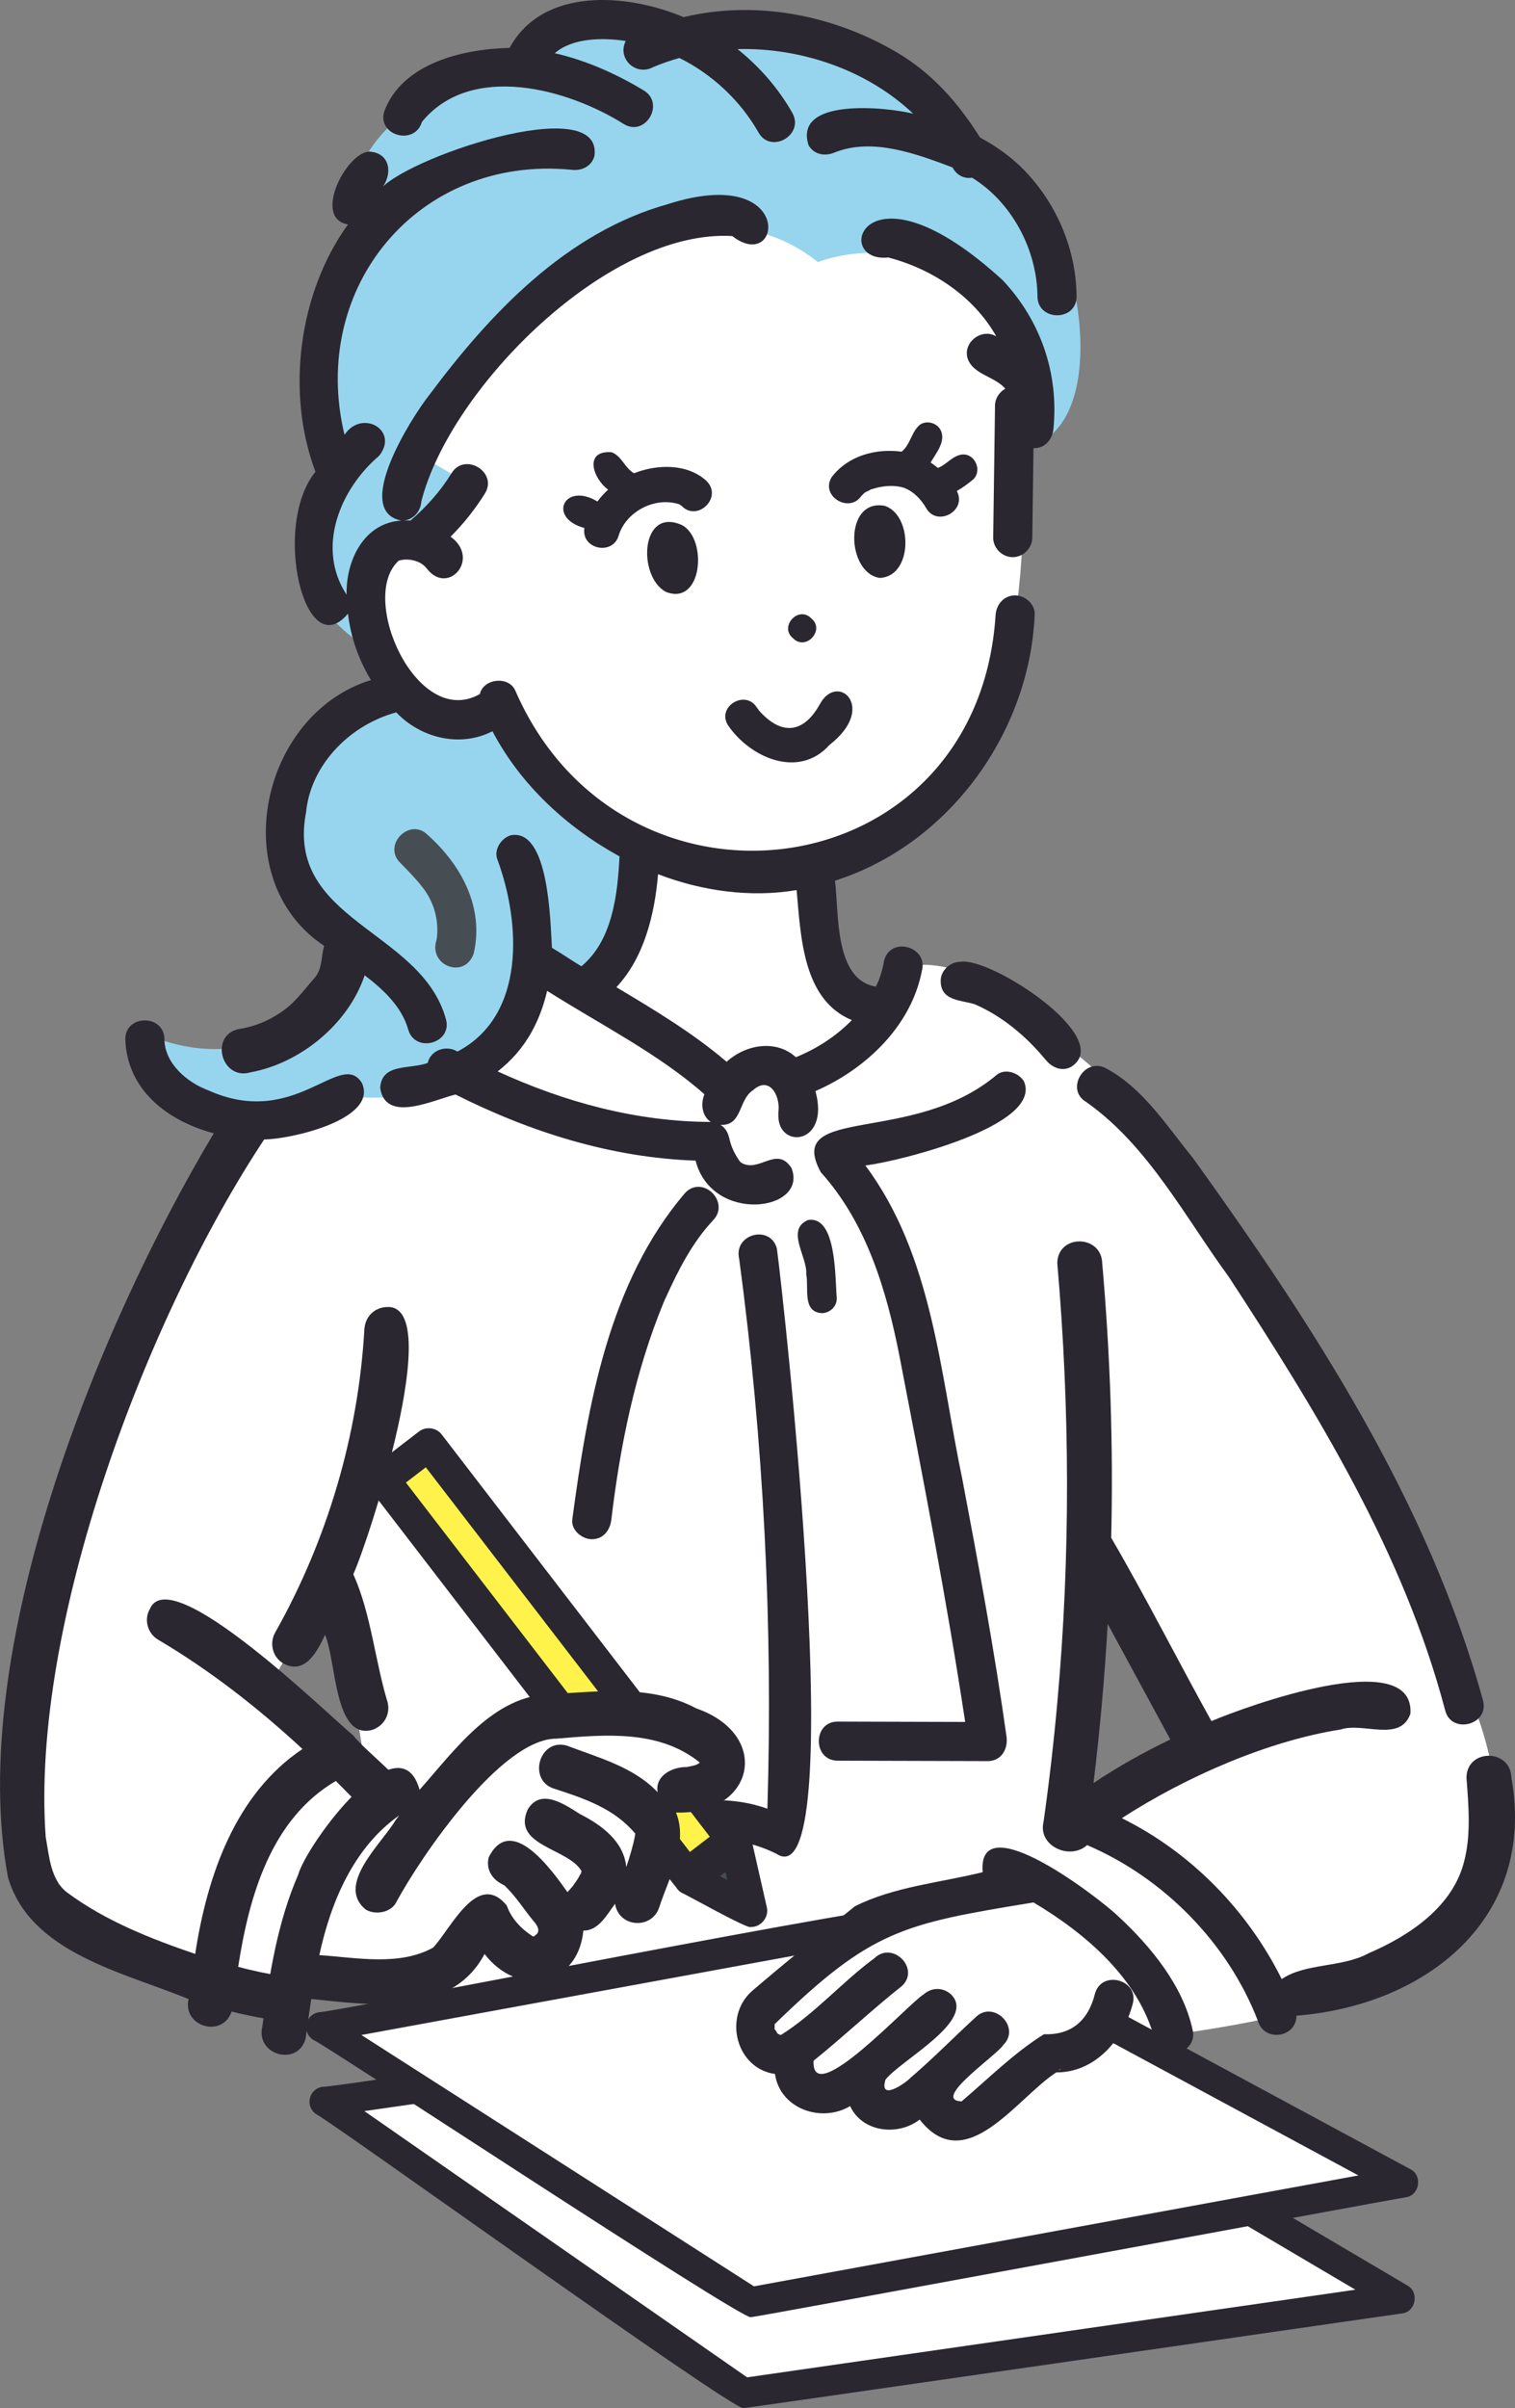 <?xml version="1.0" encoding="UTF-8"?><svg id="_レイヤー_2" xmlns="http://www.w3.org/2000/svg" viewBox="0 0 251.93 400.39"><rect x="0" y="0" width="251.93" height="400.39" fill="#808080" stroke="none"/><defs><style>.cls-1{fill:#fff;}.cls-2{fill:#fff34b;}.cls-3{fill:#97d5ee;}.cls-4{fill:#2a2730;}.cls-5{fill:#464e53;}</style></defs><g id="Layer"><path class="cls-1" d="M171.43,61.62c-3.18,21.7,4.49,56.97-22.75,77.72,0,0-13.17,4.73-13.17,4.73-.86,3.78-.95,26.17,12.17,25.09,0,0-8.98,20.31-34.93,9.23l-18.19-13.22s10.06-2.62,12.79-22.34c0,0-21.14-10.89-25.82-23.93-24.74,9.6-27.69-39.66-8.6-28.23l-3.36-16.91s45.86-96.89,101.86-12.13Z"/><path class="cls-1" d="M121.38,178.85l-43.47-25.71-35.11,31.53,24.75,150.37h112.81s4.85-128.89,1.98-153.6c0,0-15.12-22.94-30.82-20.9,0,0-7.35,18.31-18.74,18.31,0,0-2.82-6.29-11.39,0Z"/><path class="cls-1" d="M175.08,172.61l5.74,88.18,17.62,27.66-31.95,21.83s14.25,5.94,23.15,17.63c0,0-4.87,6.03-4.79,6.52.37,2.1,7.97,4.97,10.32,3.84,26.4-3.71,68.66-11.91,48.3-58.65-5.95-13.88-43.34-92.88-68.38-107Z"/><path class="cls-1" d="M42.79,184.67s-23.82,35.55-31.44,69.92c-7.62,34.36-11.32,56.3,0,64.77,11.32,8.47,35.87,12.98,35.87,12.98,0,0,7.64-32.65,17.79-34.03l-20.64-17.46s19.26-29.29,20.64-58.54-.89-53.29-22.22-37.65Z"/><path class="cls-3" d="M117.97,7.78s-17.32-9.39-30.39,1.76c0,0-27.86,6.24-28.8,23.58l4.05,2.15c-7.87,11.71-11.36,25.84-6.52,42.52-7.83,13.12-8.52,21.69,6.71,31.31,0,0-6.54-18.18,7.21-19.35l8.84-8.61-8.44-4.98c6.71-11.19,39.06-53.33,65.39-32.58,0,0,10.85-4.41,20.89,1.68,10.04,6.09,13.39,14.2,13.78,15.17.4.97-4.03,1.6-4.03,1.6l4.1,5.06-.54,7.34c17.66-2.94,7.76-47.61-6.9-48.04,0,0-15.84-26.56-45.35-18.59Z"/><path class="cls-3" d="M65.53,114.42l-3.46,4.48c-3.45.82-15.81,6.65-15.8,20.3,0,7.38,9.17,16.41,9.65,18.43,2.47,10.53-13.86,21.46-30.59,14.72,0,0,1.57,25.6,35.22,10.12,0,0,13.46,1.13,21.16-7.76l5.99-12.49,11.49,3.51c11.06-12.76,7.1-23.17,7.1-23.17,0,0-18.71-11.11-23.27-22.26,0,0-14.04-3.01-17.49-5.87Z"/><path class="cls-5" d="M144.8,81.39s.05-.02.06-.03c-.02,0-.04.02-.06.03Z"/><path class="cls-4" d="M161.82,79.72c1.54-1.41.37-4.25-1.72-4.16-1.63.11-2.65,1.68-4.14,2.24-.39-.32-.79-.63-1.21-.9.92-1.57,2.64-3.58,1.63-5.46-.63-1.13-2.23-1.57-3.34-.87-1.48,1.14-1.61,3.33-3.11,4.53-4.31-.59-8.94.69-11.63,4.23-1.98,3.21,3.1,6.2,5.05,2.95-.42.55.1-.05.29-.23.3-.29.71-.38,1.16-.65-.35.11-.12.05.08-.06,0,0-.01.02-.02.03,1.85-.62,3.97-.84,5.83-.14-.27-.09-.31-.1-.26-.08,1.53.6,2.77,1.91,3.58,3.33,1.84,3.21,6.85.42,5.1-2.84.96-.54,1.85-1.21,2.7-1.91Z"/><path class="cls-4" d="M147.16,84.11c-6.87-1.33-6.47,11.18-.85,11.98,5.49-.25,5.54-10.36.85-11.98Z"/><path class="cls-5" d="M113.35,84.1s-.05-.03-.08-.05c.04.03.07.05.1.07,0,0-.01-.01-.02-.02Z"/><path class="cls-4" d="M117.5,79.98c-3.16-2.94-8.26-2.82-12.06-1.29-1.54-.86-2.07-2.9-3.74-3.5-4.64-.35-3.14,4.34-.58,6.22-.65.6-1.25,1.26-1.77,1.97-5.54-3.33-8.38,2.73-2.17,4.41-.58,3.53,4.75,4.66,5.71,1.22,1.23-3.98,6.04-6.46,10-5.18-.25-.15.22.11.25.09-.02.02-.06,0-.1,0,.04.02.13.09.22.15-.24-.24-.12-.09.15.07-.01,0-.03,0-.04,0,2.67,2.68,6.83-1.48,4.14-4.14ZM107.21,84.23c-.11.04-.16.05,0,0h0ZM107.35,84.18c.07-.03.11-.06.11-.06,0,0-.05.03-.11.06ZM111.66,83.52s.13,0,.27.02c-.11-.01-.27-.03-.27-.02Z"/><path class="cls-5" d="M112.97,83.86s-.05-.02-.08-.03c.05.03.1.06.16.08-.03-.02-.05-.03-.08-.05Z"/><path class="cls-4" d="M113.42,87.31c-6.9-3.12-7.45,8.48-2.72,11.09,6.12,2.44,7.01-8.79,2.72-11.09Z"/><path class="cls-4" d="M131.88,106.12c2.12,2.19,5.4-1.41,3.02-3.31-2.12-2.19-5.4,1.41-3.02,3.31Z"/><path class="cls-4" d="M165.46,67.48c-.1,7.3-.2,14.61-.3,21.91-.02,1.76,1.51,3.25,3.25,3.25s3.23-1.49,3.25-3.25c.07-4.96.14-9.92.2-14.88,1.92.07,3.16-1.47,3.32-3.24.89-9.19-2.1-17.9-8.41-24.65-23.16-21.23-28.6-2.8-19.06-3.81,7.29,1.9,14.19,6.43,17.97,13.13-2.4-1.47-5.61.97-4.77,3.67.94,2.71,4.5,2.94,6.26,5.02-1.01.56-1.7,1.63-1.72,2.84Z"/><path class="cls-4" d="M70.16,20.27c8.1-9.91,24.16-5.58,33.6.37,3.59,2.16,6.87-3.46,3.28-5.61-4.57-2.75-9.57-5-14.79-6.18,2.95-2.58,7.98-2.61,11.8-2.04-1.47,2.95,1.7,5.87,4.52,4.37,1.43-.61,2.91-1.12,4.41-1.54,5.42,2.68,10.14,7.08,13.16,12.4,2.06,3.64,7.68.37,5.61-3.28-2.31-4.07-5.45-7.67-9.11-10.6,10.57-.25,21.49,3.44,29.21,10.74-4.49-1.11-19.93-2.71-17.4,5.24.96,1.65,2.84,1.89,4.45,1.17,6.27-2.45,13.51.28,19.5,2.53.71,1.37,2.03,1.92,3.23,1.7,6.65,4.07,10.83,12.03,10.89,19.74.03,4.18,6.53,4.19,6.5,0-.06-7.47-2.99-14.66-7.97-20.2-2.32-2.58-5.08-4.61-8.08-6.21-3.64-5.81-8.07-10.85-14.13-14.33C138.33,2.43,125.56,0,113.67,2.85c-9.29-3.93-23.39-5.09-28.93,5.12-7.73.16-17.88,2.53-20.85,10.57-1.19,4.02,5.08,5.74,6.27,1.73Z"/><path class="cls-5" d="M70.07,147.29c-.13-.11-.16-.02.17.2-.05-.08-.12-.12-.17-.2Z"/><path class="cls-5" d="M72.59,156.26c-1.41,4.35,4.76,6.62,6.19,2.24,1.75-7.62-2.07-14.7-7.65-19.67-2.94-2.99-7.57,1.62-4.6,4.6,1.29,1.32,2.6,2.64,3.75,4.1-.01,0-.02-.01-.03-.02,1.95,2.47,2.82,5.64,2.35,8.76Z"/><path class="cls-5" d="M34.65,181.28c-.38-.18-.36-.17-.23-.11.08.04.16.07.23.11Z"/><path class="cls-4" d="M125.89,117.7c-1.84-3.14-6.74-.29-4.86,2.84,3.69,5.47,11.82,9.02,16.91,3.31,8.03-6.24,1.32-12.19-1.6-6.78-2.79,5.02-6.53,5.23-10.25.92.35.38-.16-.24-.19-.29ZM135.79,118.09c.1-.15.11-.13,0,0h0ZM131.17,121.23c-.21-.02-.2-.05,0,0h0Z"/><path class="cls-5" d="M50.96,134.77c.02-.1.01-.08,0,0h0Z"/><path class="cls-5" d="M52.32,162.6s0-.01.01-.02c-.58.61-.17.24-.01.02Z"/><path class="cls-4" d="M41.56,178.31c8.39-1.5,16.36-8.06,19.08-16.15,3.16,2.39,6.19,5.28,7.24,9.01,1.14,4.02,7.41,2.31,6.27-1.73-4.12-14.95-26.97-16.31-23.2-34.67-.01.07-.03.17-.06.36.66-7.51,6.8-14.44,15-16.69,4.08,4.29,10.63,5.9,16,3.14,4.69,8.93,12.35,15.98,21.13,20.81-.32,6.33-1.16,13.98-6.34,18.27-1.66-.98-3.24-2.11-4.9-3.07-.27-4.33-.47-19.86-6.81-18.72-1.58.44-2.88,2.34-2.27,4,3.88,10.48,4.8,25.97-6.63,31.97-1.81-1.14-4.47-.28-4.94,1.89-3.05,1.11-7.63,0-7.91,4.12.84,6.02,8.89,2,12.53,1.13,12.47,6.27,25.92,10.51,39.92,10.99,2.71,10.59,18.78,8.44,15.95,1.24-2.44-3.8-5.34.81-8.28-.85,0,0,0,0,0,0-.1-.04-.41-.31-.26-.21-.12-.13-.23-.31-.36-.44.06.07.11.12.16.18-.8-1.18-1.43-2.51-1.65-3.92.03.26.07.51.1.77-.1-1.1-.55-2.1-1.51-2.72,3.61.23,2.97-4.19,5.38-5.74,2.71-2.46,4.53.81,4.26,3.42-.01.21-.15,1.22,0,.23-.62,6.24,8.69,5.73,6.14-3.52,8.35-3.63,15.93-10.8,17.7-19.99,1.09-4.05-5.21-5.8-6.27-1.73-.21,1.2-.53,2.37-.98,3.5.09-.23-.31.72-.41.85-6.94-1.17-6.1-12.18-6.79-17.61,18.88-6.02,32.33-24.49,33.21-44.19.12-1.75-1.58-3.25-3.25-3.25-1.86,0-3.12,1.49-3.25,3.25-2.93,45.84-62.2,53.39-79.9,12.51-1.15-2.42-5.29-1.91-5.86.64-10.46,5.99-20.31-16.1-13.48-22.18,1.55-.45,3.64-.03,4.66,1.33,3.51,4.57,9-1.64,3.95-5.31,2.18-2.17,4.1-4.61,5.73-7.21,2.16-3.6-3.49-6.91-5.61-3.28-1.82,2.95-4.16,5.55-6.78,7.81-.35-.02-.7-.03-1.06-.02,1.65-.19,2.75-1.58,2.87-3.21,4.8-18.84,31.09-45.29,51.69-44.07,8.32,6.47,10.59-12.13-10.68-5.32-16.95,4.74-29.56,18.14-39.77,31.83-2.94,3.74-12.75,19.2-4.57,20.8-6.26.34-9.26,6.72-9.11,12.32-5.11-7.75-1.13-17.55,5.42-23.11,3.36-4.26-2.91-7.81-5.77-3.47-5.92-24.56,12.29-46.44,37.56-44.09,1.73.27,3.49-.44,4-2.27,1.54-10.99-32.41.6-35.85,5.85,2.36-2.2,2.23-6.38-1.59-6.58-3.84.12-9.48,11.14-3.54,12.1-8.25,11.41-10.35,28.05-5.41,41.13-7.27,8.9-1.82,32.25,5.4,23.59.48,3.97,1.79,7.68,3.83,11.04-18.32,5.62-24.36,33.16-7.78,44.2-.54,1.77-.27,3.84-1.61,5.34.03-.03.05-.05.08-.09-1.66,1.85-3.16,4.01-5.2,5.46.11-.08.22-.17.33-.25-2.32,1.8-5.05,2.97-7.97,3.4-4.67,1.18-2.69,8.43,1.99,7.2ZM123.59,193.57c-.05-.05-.1-.09-.16-.14.06.03.09.08.16.14ZM88.41,171.56c1.2-2.16,2.03-4.46,2.57-6.82,8.78,5.57,18.54,10.46,26.16,17.2-.65,1.57-.43,3.62,1.06,4.6-12.44-.04-24.34-3.31-35.44-8.4,2.24-1.75,4.18-3.91,5.65-6.58ZM129.47,183.16s.01.04.02.09c0-.05-.02-.09-.02-.09ZM132.47,147.99c.7,7.63.98,18.24,9.19,21.62-2.62,2.68-5.84,4.76-9.31,6.17-3.35-3.04-8.39-2.09-11.52.76-5.61-4.79-11.97-8.6-18.33-12.4,4.64-4.96,6.36-12.12,6.93-18.79,7.26,2.79,15.34,3.94,23.05,2.64Z"/><path class="cls-5" d="M122.96,192.96s.06.06.09.09c-.04-.04-.08-.09-.14-.16.01.02.03.04.04.06Z"/><path class="cls-5" d="M123.17,193.2s-.04-.03-.05-.04c.05.05.07.07.05.04Z"/><path class="cls-5" d="M123.31,193.32c-.09-.09-.18-.18-.26-.27.13.16.12.15.26.27Z"/><path class="cls-5" d="M123.37,193.36s-.03-.03-.05-.05c.02.02.03.04.05.05Z"/><path class="cls-4" d="M165.84,178.63c-13.99,11.94-35.52,4.94-29.35,16.27,7.59,8.42,10.93,19.6,13.09,30.6,3.9,20.21,7.84,40.44,10.92,60.8-7.07-.02-14.14-.03-21.2-.06-4.18-.01-4.19,6.49,0,6.5,8.31.03,16.63.04,24.94.07,2.33,0,3.42-2.07,3.13-4.11-2.01-14.32-4.65-28.54-7.34-42.74-3.73-17.76-4.93-37.17-16.13-52.18,5.28-.63,29.55-6.55,26.38-13.97-.82-1.4-3.02-2.21-4.45-1.17Z"/><path class="cls-4" d="M110.69,215.81c2.08-4.59,4.41-9.21,7.88-12.91,2.92-3-1.67-7.6-4.6-4.6-12.79,14.9-16.26,35.47-18.81,54.37-.2,1.75,1.64,3.25,3.25,3.25,1.93,0,3.04-1.5,3.25-3.25,1.45-12.27,3.95-24.55,8.65-36.01-.01.04.3-.71.37-.86Z"/><path class="cls-4" d="M139.15,215.9c-.3-3.21.03-13.8-4.76-13.06-3.81,1.59-.1,6.11-.32,9.03.46,2.23-.73,6.32,2.64,6.46,1.33-.06,2.42-1.07,2.44-2.44Z"/><path class="cls-4" d="M129.19,207.59c-1.1-4.06-7.26-2.42-6.27,1.73,4.06,30.27,5.63,60.88,4.69,91.41-11.77-4.29-22.66,3.2-33.35-5.59-3.58-2.18-6.85,3.44-3.28,5.61,13.61,10.71,24.98.92,38.11,7.46,12.38,8.23,1.25-92.13.1-100.61Z"/><path class="cls-4" d="M173.81,176.12c.05.06.19.23.14.16,1.03,1.26,2.79,1.99,4.31,1.01,7.08-4.84-13.65-18.29-18.58-17.37-1.7-.02-3.33,1.51-3.25,3.25.05,3.27,3.34,3.08,5.65,3.8,4.58,1.98,8.56,5.33,11.73,9.16Z"/><path class="cls-4" d="M180.69,183.27c10.23,7.22,16.37,19.08,23.66,29.05,14.68,22.5,29.07,45.87,35.98,72.1,1.05,4.01,7.41,2.36,6.27-1.73-9.13-33.1-28.35-62.49-48.2-90.12-4.32-5.29-8.28-11.61-14.42-14.91-3.64-2.04-6.96,3.55-3.28,5.61Z"/><path class="cls-4" d="M58.78,288.58c-4.25-3.49-30.4-29.14-33.85-21.08-1.03,1.75-.4,4.08,1.34,5.11,8.68,5.13,16.61,11.33,24.03,18.19-11.26,7.54-15.88,21.26-17.84,34.07-7.39-2.52-14.85-5.46-21.17-10.12-2.89-2.09-3.09-6.07-3.69-9.31-2.56-35.42,16.82-86.52,36.33-115.99,4.25,0,19.01-3.3,16.25-9.39-3.55-5.71-11.05,7.76-25.53,1.23.03.02.05.02.09.04-3.63-1.34-7.34-4.49-7.4-8.52,0-4.2-6.54-4.21-6.5,0,.29,8.46,7.06,13.58,14.71,15.62C16.3,220.6-5.63,274.52,1.32,312.1c3.64,12.63,19.26,15.82,30.03,20.28-1.02,4.62,5.67,6.52,7.16,2.07,2.87.72,5.78,1.27,8.72,1.63,4.78.06,4.9-7.17.12-7.44-2.47-.38-5.24-.94-7.74-1.63,1.8-11.66,5.41-24.55,16.24-30.9,3.35,3.36,6.67,6.79,9.68,10.47,1.28,1.56,3.95,1.33,5.28,0,4.6-4.58-9.15-14.27-12.03-17.99ZM9.49,312.96s.06.04.09.08c-.03-.02-.06-.06-.09-.08ZM9.7,313.21s-.05-.09-.08-.13c.19.21.33.56.08.13Z"/><path class="cls-4" d="M64.32,217.31c-2.12.1-3.61,1.64-3.73,3.73-1,17.53-6.15,35-14.84,50.41-.99,1.76-.42,4.08,1.34,5.11,3.59,2,5.7-1.98,6.95-4.74,1.88,4.11,1.47,17.44,7.81,15.82,1.97-.64,3.1-2.56,2.61-4.59-2.12-6.98-2.75-14.73-5.71-21.31,2.42-5.2,15.45-45.02,5.57-44.43Z"/><path class="cls-4" d="M251.33,295.57c-.12-4.86-7.43-4.87-7.47,0,.36,4.67.76,9.53-.37,13.85-1.87,7.62-9.12,12.43-15.95,15.36-4.3,2.37-10.54,1.6-14.4,4.28-5.7-11.44-15.06-21.05-26.59-26.76,10.77-6.97,24.46-12.88,36.37-14.74,3.74-1.26,9.94,2.21,11.62-2.64.72-11.47-27.45-1.16-33.09,1.24-5.62-10.12-10.85-20.5-16.67-30.48.37-15.21-.16-30.47-1.49-45.63-.12-4.84-7.44-4.89-7.47,0,2.1,24.22,2.2,48.6.02,72.82-.6,6.7-1.37,13.43-2.31,20.06-.97,4.01,4.39,6.42,7.25,3.85,12.77,5.46,23.45,16.34,28.4,29.24,1.05,3.54,6.37,2.83,6.41-.88,21.67-1.73,39.93-16.21,35.74-39.58ZM194.61,289.21c-4.43,2.15-8.7,4.52-12.77,7.25,1.07-8.79,1.85-17.61,2.36-26.45,3.47,6.4,6.94,12.8,10.41,19.2Z"/><polygon class="cls-1" points="123.62 397.89 232.78 382.17 153.12 335.16 53.96 349.44 123.62 397.89"/><path class="cls-4" d="M123.62,400.39c-1.87.32-69.52-48.38-71.09-48.9-.84-.59-1.24-1.63-1-2.63.24-1,1.06-1.75,2.08-1.9,1.61.3,99.39-15.35,100.78-13.96,0,0,79.66,47.01,79.66,47.01,1.98,1.1,1.39,4.38-.91,4.63-.36.03-109.18,15.78-109.52,15.75ZM60.6,351.01l63.64,44.26,101.15-14.57-72.78-42.95-92.01,13.25Z"/><polygon class="cls-1" points="124.87 382.78 233.34 362.88 151.94 318.96 53.4 337.04 124.87 382.78"/><path class="cls-4" d="M124.87,385.28c-1.82.26-71.27-45.66-72.81-46.14-.86-.55-1.3-1.58-1.1-2.59.2-1.01.99-1.79,2-1.98,1.62.24,98.73-19.15,100.17-17.82,0,0,81.41,43.92,81.41,43.92,2.03,1.02,1.55,4.32-.74,4.66-.59.02-108.41,20-108.93,19.94ZM60.09,338.35l65.29,41.79,100.51-18.44-74.37-40.12-91.43,16.77Z"/><path class="cls-1" d="M172.11,313.14c-2.48-1.11-23.4,5.23-26.24,5.82,0,0-20.33,16.99-20.33,16.99,0,0,.52,5.67,6.74,6.26,0,0-1.14,5.78,9.02,4.92,0,0,4.29,5.38,10.77,2.07,6.89,9.43,18.24-4.81,21.32-6.99,0,0,11.42-2.04,12.84-9.38l5.75-3.41s-8.16-15.74-19.88-16.29Z"/><path class="cls-4" d="M198.3,337.4c-1.62-7.28-6.88-13.7-12.23-18.68-3.06-2.99-23.64-18.88-22.66-7.44-7.04,1.74-14.72,2.39-21.25,5.67-5.76,4.66-11.58,9.35-17.2,14.17-4.69,4.27-2.56,12.8,3.91,13.71.83,5.78,7.7,8.2,12.5,5.34,2,4.36,7.95,5.04,11.56,2.24,7.64,9.73,16.11-3.55,22.71-7.84,6.49.03,11.16-5.46,12.71-11.36,1.16-4.03-5.14-5.78-6.27-1.73-1.1,4.46-3.92,6.91-8.47,6.74-4.96,3.08-9.25,7.38-13.71,11.17-5.19-.22,6.02-7.77,6.93-9.38,3-2.93-1.62-7.57-4.6-4.6-3.77,3.45-7.34,7.13-11.25,10.42.38-.3.46-.37.42-.34-1.06,1.04-5.25,3.88-4.15.28,2.59-3.29,15.21-9.84,10.92-14.15-1.36-1.24-3.24-1.22-4.6,0-2.35,1.34-18.73,19.34-18.28,11.01,5.01-4.03,9.68-8.46,14.72-12.45,3.03-2.89-1.58-7.53-4.6-4.6-5.39,3.97-9.94,9.26-15.57,12.78-.01,0-.02-.01-.04-.02,0,0,0,0,0,0,0,0,0,0,0,0-.1-.05-.28-.11-.4-.16-.01-.02-.1-.1-.17-.16.03-.03-.51-.87-.31-.43-.06-.13-.09-.2-.12-.25,0-.07.05-1.07,0-.51.02-.18.01-.24,0-.26,16.14-15.71,21.31-16.7,43.06-20.26,8.69,5.17,17.48,12.67,20.16,22.78,1.07,4.06,7.39,2.33,6.27-1.73ZM176,344.26s0,0,0,0c.59-.47.53-.24,0,0ZM158.31,348.92s0,0,0,0c-.01,0-.03-.02-.03-.01,0,0,.02,0,.03,0ZM158.56,349.13h0c.11.11.17.18,0,0ZM147.38,347.59s0,0,0,0c0,0-.01-.01-.02-.02.01,0,.02.01.03.02ZM147.38,347.61s.07.05.06.05c0,0-.03-.02-.06-.05ZM138.13,344.57s-.08.02-.12.04c.05-.02.1-.04.12-.04ZM137.69,344.76c-.08.04-.06.03,0,0h0ZM129.73,338.41s.02,0,.03,0c-.14.06-.21.08-.04,0,0,0,0,0,.01,0Z"/><rect class="cls-2" x="87.97" y="234.49" width="9.59" height="82.89" transform="translate(334.5 438.15) rotate(142.44)"/><path class="cls-4" d="M114.23,314.43c-.83,0-1.64-.39-2.15-1.06l-50.52-65.72c-.91-1.18-.69-2.88.5-3.79l7.6-5.84c1.14-.9,2.93-.68,3.8.5,0,0,50.52,65.72,50.52,65.72.91,1.18.69,2.88-.5,3.79-1.11.64-7.91,6.73-9.25,6.41ZM67.5,246.5l47.22,61.42,3.31-2.54-47.22-61.42-3.31,2.54Z"/><polygon class="cls-5" points="122.33 306.53 124.86 317.68 114.73 312.38 122.33 306.53"/><path class="cls-4" d="M124.86,320.39c-.37.47-10.79-5.42-11.38-5.62-1.72-.84-1.95-3.42-.39-4.54,0,0,7.6-5.84,7.6-5.84,1.48-1.21,3.92-.33,4.29,1.55,0,0,2.53,11.15,2.53,11.15.42,1.63-.97,3.35-2.64,3.3ZM119.74,311.94l1.19.62-.3-1.31-.89.68Z"/><path class="cls-1" d="M63.91,299.07l5.34,3.27s13.32-16.25,17.94-16.96,22.24-.54,22.24-.54c0,0,9.72,3.02,10.87,6.41,1.15,3.39-4.19,9.03-12.94,9.18l2.67,2.6-3.26,11.27-5.4-1.15s-7.52,13.49-15.48,12.67l-4.82-5.01s-5.59,13.61-31.19,7.1c0,0,.17-15.3,14.04-28.84Z"/><polygon class="cls-5" points="88.85 319.54 88.84 319.54 88.84 319.54 88.85 319.54"/><path class="cls-5" d="M88.77,321.94c.12-.07.2-.11.3-.2-.17.07-.27.15-.3.2Z"/><path class="cls-5" d="M96.66,311.34s0-.01,0-.02c-.04.05-.08.12-.1.18.03-.07.07-.12.1-.17Z"/><polygon class="cls-5" points="96.71 311.08 96.71 311.08 96.71 311.1 96.71 311.08"/><path class="cls-5" d="M95.27,313.59s.02-.04.03-.06c-.02.03-.03.05-.04.07,0,0,0,0,0,0Z"/><path class="cls-5" d="M105.6,305.16c.01-.1.04-.19.05-.28,0,0-.02-.01-.03-.02-.09.28-.07.36-.03.3Z"/><path class="cls-4" d="M115.75,284.03c-7.41-3.93-15.92-2.81-23.99-2.36-9.66.09-16.13,9.33-21.99,15.91-3.33-11.95-18.79,9.04-20.2,14.16-3.48,8.03-4.78,16.62-5.95,25.23-1.13,4.73,5.91,6.68,7.2,1.98.3-2.19.6-4.39.94-6.59,9.87,1.04,23.31,2.93,28.82-7.48,5.52,7.23,15.5,5.54,16.43-3.89,2.52.04,3.94-2.67,5.27-4.46.62,4.01,6.18,4.32,7.36.54,1.59-4.88,4.86-10.6,2.77-15.71,13.08.42,16-12.94,3.33-17.33ZM71.96,323.95c.05-.04.1-.08.1-.08,0,0-.04.04-.1.08ZM89.57,320.71s-.03-.05-.05-.1c.02.03.04.06.05.08,0,0,0,0,0,.01ZM96.77,310.88s0,0,0,0c.01-.03.02-.06.04-.09-.01.02-.02.06-.04.09ZM115.78,293.42c-.26.14-1.8.41-1.55.38-2.3-.06-5.36,1.36-4.87,4.19-3.97-4.21-9.84-5.75-15.09-7.75-4.63-1.34-6.64,5.9-1.98,7.2,5.07,1.65,9.89,3.3,13.34,7.42.01-.03.03-.08.04-.11,0,.05,0,.09-.02.13,0,0,0,0,.01.01-.35,1.89-.9,3.72-1.52,5.54-.39-4.28-4.13-7.01-7.69-8.81-2.55-1.6-6.53-4.41-8.7-.76-2.69,6.05,6.71,6.39,8.95,10.23,0,0,0-.01,0-.02-.02.23-.03.22,0,.03-.02.08-.03.16-.05.23.02-.02.03-.04.05-.05-.02.02-.05.06-.06.1-.13.42-.15.3-.09.13-.35.78-.76,1.33-1.27,2.02.31-.39.12-.11-.06.11,0-.01.01-.03.02-.04-.28.34-.57.67-.88.99-2.64-3.7-9.39-13.2-13.1-5.76-.51,2.16.73,3.79,2.58,4.62,1.92,1.78,3.31,4.08,4.99,6.09.05.02.14.14.21.26-.06-.08-.18-.23-.2-.26.5.6,1.12,1.58.22,2.19.03-.01.06-.03.1-.04-.1-.01-.4.39-.41.26.07-.04.06-.04,0-.02,0,0,0,0,0,0-.03.01-.07.02-.12.04-1.94-1.24-3.6-2.96-4.36-5.15-4.89-5.94-9.33,3.96-12.26,7.01-5.62,3.11-12.75,1.65-18.91,1.24,1.9-8.8,5.71-17.91,13.29-23.23-.12.16-1.35,1.75-.58.75-2.3,3.92-10.08,10.8-4.97,14.92,1.61.94,4.26.5,5.11-1.34,4.12-7.6,17.42-27.12,26.58-27.09,8.1-.7,17.09-1.5,23.84,3.97-.04.12-.99.59-.61.37ZM95.94,310.02c-.06-.04-.14-.1-.23-.17.04,0,.13.07.23.17Z"/></g></svg>
